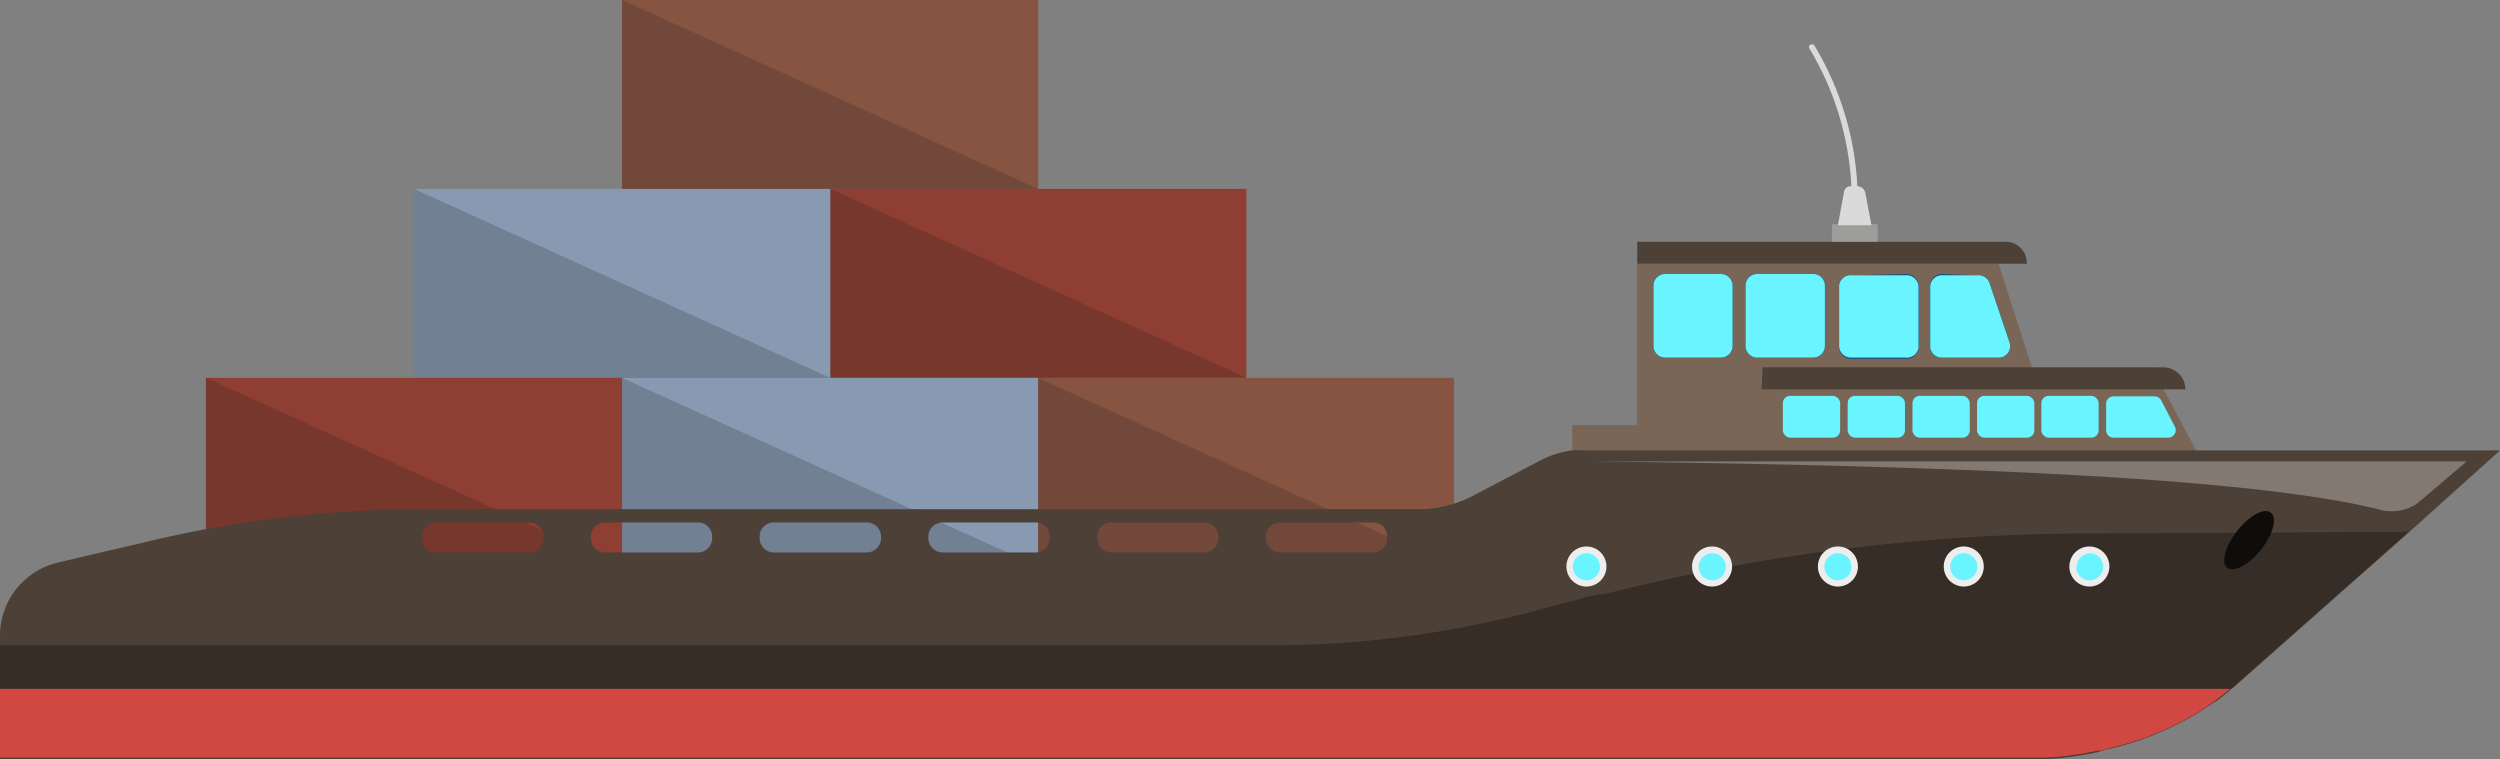 <svg xmlns="http://www.w3.org/2000/svg" viewBox="0 0 99.91 30.34"><rect x="0" y="0" width="99.91" height="30.34" fill="#808080" stroke="none"/><defs><style>.cls-1{fill:#875441;}.cls-2{fill:#8e3e32;}.cls-3{fill:#879ab2;}.cls-4{fill:#1d1d1b;opacity:0.2;}.cls-5{fill:#7a6656;}.cls-6{fill:#4d4036;}.cls-7{fill:#362d26;}.cls-8{fill:#d04841;}.cls-9{fill:#144e80;}.cls-10,.cls-11{fill:#69f4ff;}.cls-10{fill-rule:evenodd;}.cls-12{fill:#9d9d9c;}.cls-13{fill:#dadada;}.cls-14{fill:#fff;opacity:0.3;}.cls-15{fill:#0f0d0b;}.cls-16{fill:#ededed;}</style></defs><g id="Layer_2" data-name="Layer 2"><g id="Layer_1-2" data-name="Layer 1"><rect class="cls-1" x="24.86" width="16.63" height="7.55"></rect><rect class="cls-2" x="33.18" y="7.55" width="16.63" height="7.55"></rect><rect class="cls-1" x="41.48" y="15.1" width="16.63" height="7.55"></rect><rect class="cls-3" x="24.86" y="15.1" width="16.63" height="7.55"></rect><rect class="cls-3" x="16.55" y="7.55" width="16.63" height="7.55"></rect><rect class="cls-2" x="8.23" y="15.1" width="16.63" height="7.55"></rect><polygon class="cls-4" points="8.23 15.1 8.23 22.64 24.86 22.64 8.23 15.1"></polygon><polygon class="cls-4" points="16.55 7.55 16.55 15.1 33.18 15.1 16.55 7.55"></polygon><polygon class="cls-4" points="24.86 0 24.86 7.55 41.49 7.55 24.86 0"></polygon><polygon class="cls-4" points="24.86 15.1 24.86 22.64 41.49 22.64 24.86 15.1"></polygon><polygon class="cls-4" points="41.48 15.1 41.48 22.64 58.11 22.64 41.48 15.1"></polygon><polygon class="cls-4" points="33.18 7.55 33.18 15.1 49.81 15.1 33.18 7.55"></polygon><polygon class="cls-5" points="65.42 10.54 79.87 10.54 82.96 20.14 65.42 20.14 65.42 10.54"></polygon><polygon class="cls-5" points="62.83 20.6 89.15 20.6 86 14.69 70.71 14.69 70.67 16.99 62.83 16.99 62.83 20.6"></polygon><path class="cls-6" d="M63.41,18a5.46,5.46,0,0,0-.58,0,3.73,3.73,0,0,0-1.25.39l-2.77,1.45a4.66,4.66,0,0,1-2.17.51l-24.28,0-16,0A47.59,47.59,0,0,0,5.58,21.72l-2.33.54-.92.22A3,3,0,0,0,0,25.42v4.92H81l.63,0a10,10,0,0,0,1.1-.09h0c.37-.05.74-.11,1.1-.19L84,30l.42-.1a4.94,4.94,0,0,0,.55-.15l.58-.18.35-.13.41-.18.22-.09.5-.24.34-.18.5-.29.29-.2a.05.05,0,0,0,0,0L88.6,28c.18-.13.35-.27.52-.42h0l.12-.09,7-6.19L99.91,18ZM21.72,21.51a.58.58,0,0,1-.57.57H17.44a.57.57,0,0,1-.57-.57v-.06a.56.56,0,0,1,.57-.57h3.71a.57.57,0,0,1,.57.57Zm6.74,0a.57.57,0,0,1-.57.57H24.18a.58.58,0,0,1-.57-.57v-.06a.57.57,0,0,1,.57-.57h3.71a.56.56,0,0,1,.57.57Zm6.75,0a.58.58,0,0,1-.57.57H30.93a.57.57,0,0,1-.57-.57v-.06a.56.56,0,0,1,.57-.57h3.71a.57.57,0,0,1,.57.57Zm6.74,0a.57.57,0,0,1-.57.57H37.67a.58.58,0,0,1-.57-.57v-.06a.57.57,0,0,1,.57-.57h3.71a.56.56,0,0,1,.57.57Zm6.75,0a.58.58,0,0,1-.57.57H44.42a.57.57,0,0,1-.57-.57v-.06a.56.56,0,0,1,.57-.57h3.71a.57.57,0,0,1,.57.57Zm6.74,0a.57.57,0,0,1-.57.57H51.16a.58.58,0,0,1-.57-.57v-.06a.57.57,0,0,1,.57-.57h3.71a.56.56,0,0,1,.57.57Z"></path><path class="cls-7" d="M96.26,21.25l-7,6.19-.12.09h0c-.17.15-.34.29-.52.42l-.38.27a.05.05,0,0,1,0,0l-.29.2-.5.29-.34.18-.5.24-.22.09-.41.18-.35.13-.58.18a4.94,4.94,0,0,1-.55.15L84,30l-.17,0c-.36.08-.73.14-1.1.19h0a10,10,0,0,1-1.1.09l-.63,0H0V25.79H50.78a41.08,41.08,0,0,0,11.16-1.54l.55-.15.19-.05L62.9,24h0l.68-.19h.09l.23-.06.19,0a79.53,79.53,0,0,1,19.59-2.43Z"></path><path class="cls-6" d="M70.4,15.56H87.34a.89.89,0,0,0-.9-.88h-16Z"></path><path class="cls-6" d="M65.43,10.54H81a.85.85,0,0,0-.83-.88H65.43Z"></path><path class="cls-8" d="M89.12,27.53c-.17.15-.34.29-.52.42l-.38.27a.05.05,0,0,1,0,0l-.29.2-.5.29-.34.18-.5.24-.22.09-.41.18-.35.13-.58.18a4.94,4.94,0,0,1-.55.15L84,30l-.17,0c-.36.08-.73.14-1.1.19h0a10,10,0,0,1-1.1.09l-.63,0H0V27.53Z"></path><path class="cls-9" d="M77.63,14.29h2.21a.46.46,0,0,0,.48-.57l-.83-2.46A.49.49,0,0,0,79,11H77.63a.47.47,0,0,0-.49.44v2.45A.47.47,0,0,0,77.63,14.29Z"></path><path class="cls-9" d="M77.63,11.09H79a.34.34,0,0,1,.32.21l.82,2.46a.25.25,0,0,1,0,.26.33.33,0,0,1-.27.12H77.63a.31.31,0,0,1-.33-.3V11.39a.32.32,0,0,1,.33-.3Zm0-.14a.47.47,0,0,0-.49.44v2.45a.47.47,0,0,0,.49.45h2.21a.46.46,0,0,0,.48-.57l-.83-2.46A.49.49,0,0,0,79,11Z"></path><path class="cls-10" d="M77.63,14.29h2.21a.46.46,0,0,0,.48-.57l-.83-2.46A.49.49,0,0,0,79,11H77.63a.47.47,0,0,0-.49.44v2.45A.47.47,0,0,0,77.63,14.29Z"></path><path class="cls-9" d="M76.13,14.29H74a.47.47,0,0,1-.5-.45V11.39A.47.47,0,0,1,74,11h2.18a.47.47,0,0,1,.49.44v2.45A.47.47,0,0,1,76.13,14.29Z"></path><path class="cls-9" d="M74,11.09h2.18a.32.32,0,0,1,.33.3v2.45a.31.31,0,0,1-.33.3H74a.32.32,0,0,1-.34-.3V11.39a.32.32,0,0,1,.34-.3ZM74,11a.47.47,0,0,0-.5.44v2.45a.47.47,0,0,0,.5.45h2.18a.47.47,0,0,0,.49-.45V11.39a.47.47,0,0,0-.49-.44Z"></path><path class="cls-10" d="M76.13,14.29H74a.47.47,0,0,1-.5-.45V11.39A.47.47,0,0,1,74,11h2.18a.47.47,0,0,1,.49.44v2.45A.47.47,0,0,1,76.13,14.29Z"></path><path class="cls-9" d="M72.44,14.29H70.26a.47.47,0,0,1-.5-.45V11.39a.47.47,0,0,1,.5-.44h2.18a.47.47,0,0,1,.49.44v2.45A.47.47,0,0,1,72.44,14.29Z"></path><path class="cls-9" d="M70.26,11.09h2.18a.32.32,0,0,1,.33.3v2.45a.31.31,0,0,1-.33.3H70.26a.32.32,0,0,1-.34-.3V11.39a.32.32,0,0,1,.34-.3Zm0-.14a.47.47,0,0,0-.5.44v2.45a.47.47,0,0,0,.5.45h2.18a.47.47,0,0,0,.49-.45V11.39a.47.47,0,0,0-.49-.44Z"></path><path class="cls-10" d="M72.44,14.29H70.26a.47.47,0,0,1-.5-.45V11.39a.47.47,0,0,1,.5-.44h2.18a.47.47,0,0,1,.49.44v2.45A.47.47,0,0,1,72.44,14.29Z"></path><path class="cls-9" d="M68.75,14.29H66.57a.47.47,0,0,1-.49-.45V11.39a.47.47,0,0,1,.49-.44h2.18a.47.47,0,0,1,.49.44v2.45A.47.47,0,0,1,68.75,14.29Z"></path><path class="cls-9" d="M66.57,11.09h2.18a.32.32,0,0,1,.33.3v2.45a.31.31,0,0,1-.33.3H66.57a.31.31,0,0,1-.33-.3V11.39a.32.32,0,0,1,.33-.3Zm0-.14a.47.47,0,0,0-.49.44v2.45a.47.47,0,0,0,.49.45h2.18a.47.47,0,0,0,.49-.45V11.39a.47.47,0,0,0-.49-.44Z"></path><path class="cls-10" d="M68.75,14.29H66.57a.47.47,0,0,1-.49-.45V11.39a.47.47,0,0,1,.49-.44h2.18a.47.47,0,0,1,.49.44v2.45A.47.47,0,0,1,68.75,14.29Z"></path><path class="cls-10" d="M84.46,17.49h2.19a.3.3,0,0,0,.27-.43L86.37,16a.3.3,0,0,0-.26-.16H84.46a.29.29,0,0,0-.29.29V17.2A.29.29,0,0,0,84.46,17.49Z"></path><rect class="cls-11" x="81.58" y="15.82" width="2.29" height="1.67" rx="0.29"></rect><rect class="cls-11" x="79.01" y="15.82" width="2.29" height="1.67" rx="0.29"></rect><rect class="cls-11" x="76.43" y="15.82" width="2.29" height="1.67" rx="0.29"></rect><rect class="cls-11" x="73.84" y="15.82" width="2.29" height="1.67" rx="0.29"></rect><rect class="cls-11" x="71.25" y="15.82" width="2.29" height="1.67" rx="0.29"></rect><rect class="cls-12" x="73.21" y="8.96" width="1.83" height="0.7"></rect><path class="cls-13" d="M73.7,7.64a.27.27,0,0,1,.24-.2h.27a.34.34,0,0,1,.34.29L74.79,9H73.45Z"></path><path class="cls-13" d="M74.12,7.87h0a.12.12,0,0,0,.12-.12A12.11,12.11,0,0,0,72.5,1.8a.14.14,0,0,0-.17,0,.12.12,0,0,0,0,.17A11.82,11.82,0,0,1,74,7.75.12.12,0,0,0,74.12,7.87Z"></path><path class="cls-14" d="M95.08,20.36a1.79,1.79,0,0,0,1.56-.27l1.94-1.65h-35C79.66,18.62,90.33,19.18,95.08,20.36Z"></path><path class="cls-15" d="M89.31,21.35c-.45.63-.56,1.25-.24,1.38s.94-.27,1.39-.9.55-1.24.23-1.38S89.75,20.72,89.31,21.35Z"></path><path class="cls-10" d="M82.83,22.64a.67.67,0,1,0,1.34,0,.67.67,0,0,0-1.34,0Z"></path><path class="cls-16" d="M82.7,22.64a.8.8,0,1,1,.8.8A.8.8,0,0,1,82.7,22.64Zm.27,0a.54.54,0,1,0,.53-.53A.54.54,0,0,0,83,22.64Z"></path><path class="cls-10" d="M77.81,22.64a.67.67,0,1,0,1.33,0,.67.67,0,0,0-1.33,0Z"></path><path class="cls-16" d="M77.68,22.64a.8.8,0,1,1,.8.8A.8.8,0,0,1,77.68,22.64Zm.26,0a.54.54,0,1,0,.54-.53A.54.54,0,0,0,77.94,22.64Z"></path><path class="cls-10" d="M72.78,22.64a.67.67,0,1,0,1.34,0,.67.67,0,0,0-1.34,0Z"></path><path class="cls-16" d="M72.65,22.64a.8.8,0,1,1,.8.8A.8.8,0,0,1,72.65,22.64Zm.26,0a.54.54,0,1,0,.54-.53A.54.54,0,0,0,72.91,22.64Z"></path><path class="cls-10" d="M67.76,22.64a.67.67,0,1,0,.66-.66A.66.66,0,0,0,67.76,22.64Z"></path><path class="cls-16" d="M67.62,22.64a.8.8,0,1,1,.8.8A.8.8,0,0,1,67.62,22.64Zm.27,0a.54.54,0,1,0,.53-.53A.54.54,0,0,0,67.89,22.64Z"></path><path class="cls-10" d="M62.73,22.64a.67.67,0,1,0,1.34,0,.67.67,0,0,0-1.34,0Z"></path><path class="cls-16" d="M62.6,22.64a.8.8,0,1,1,.8.8A.8.8,0,0,1,62.6,22.64Zm.26,0a.54.54,0,1,0,.54-.53A.54.54,0,0,0,62.86,22.64Z"></path></g></g></svg>